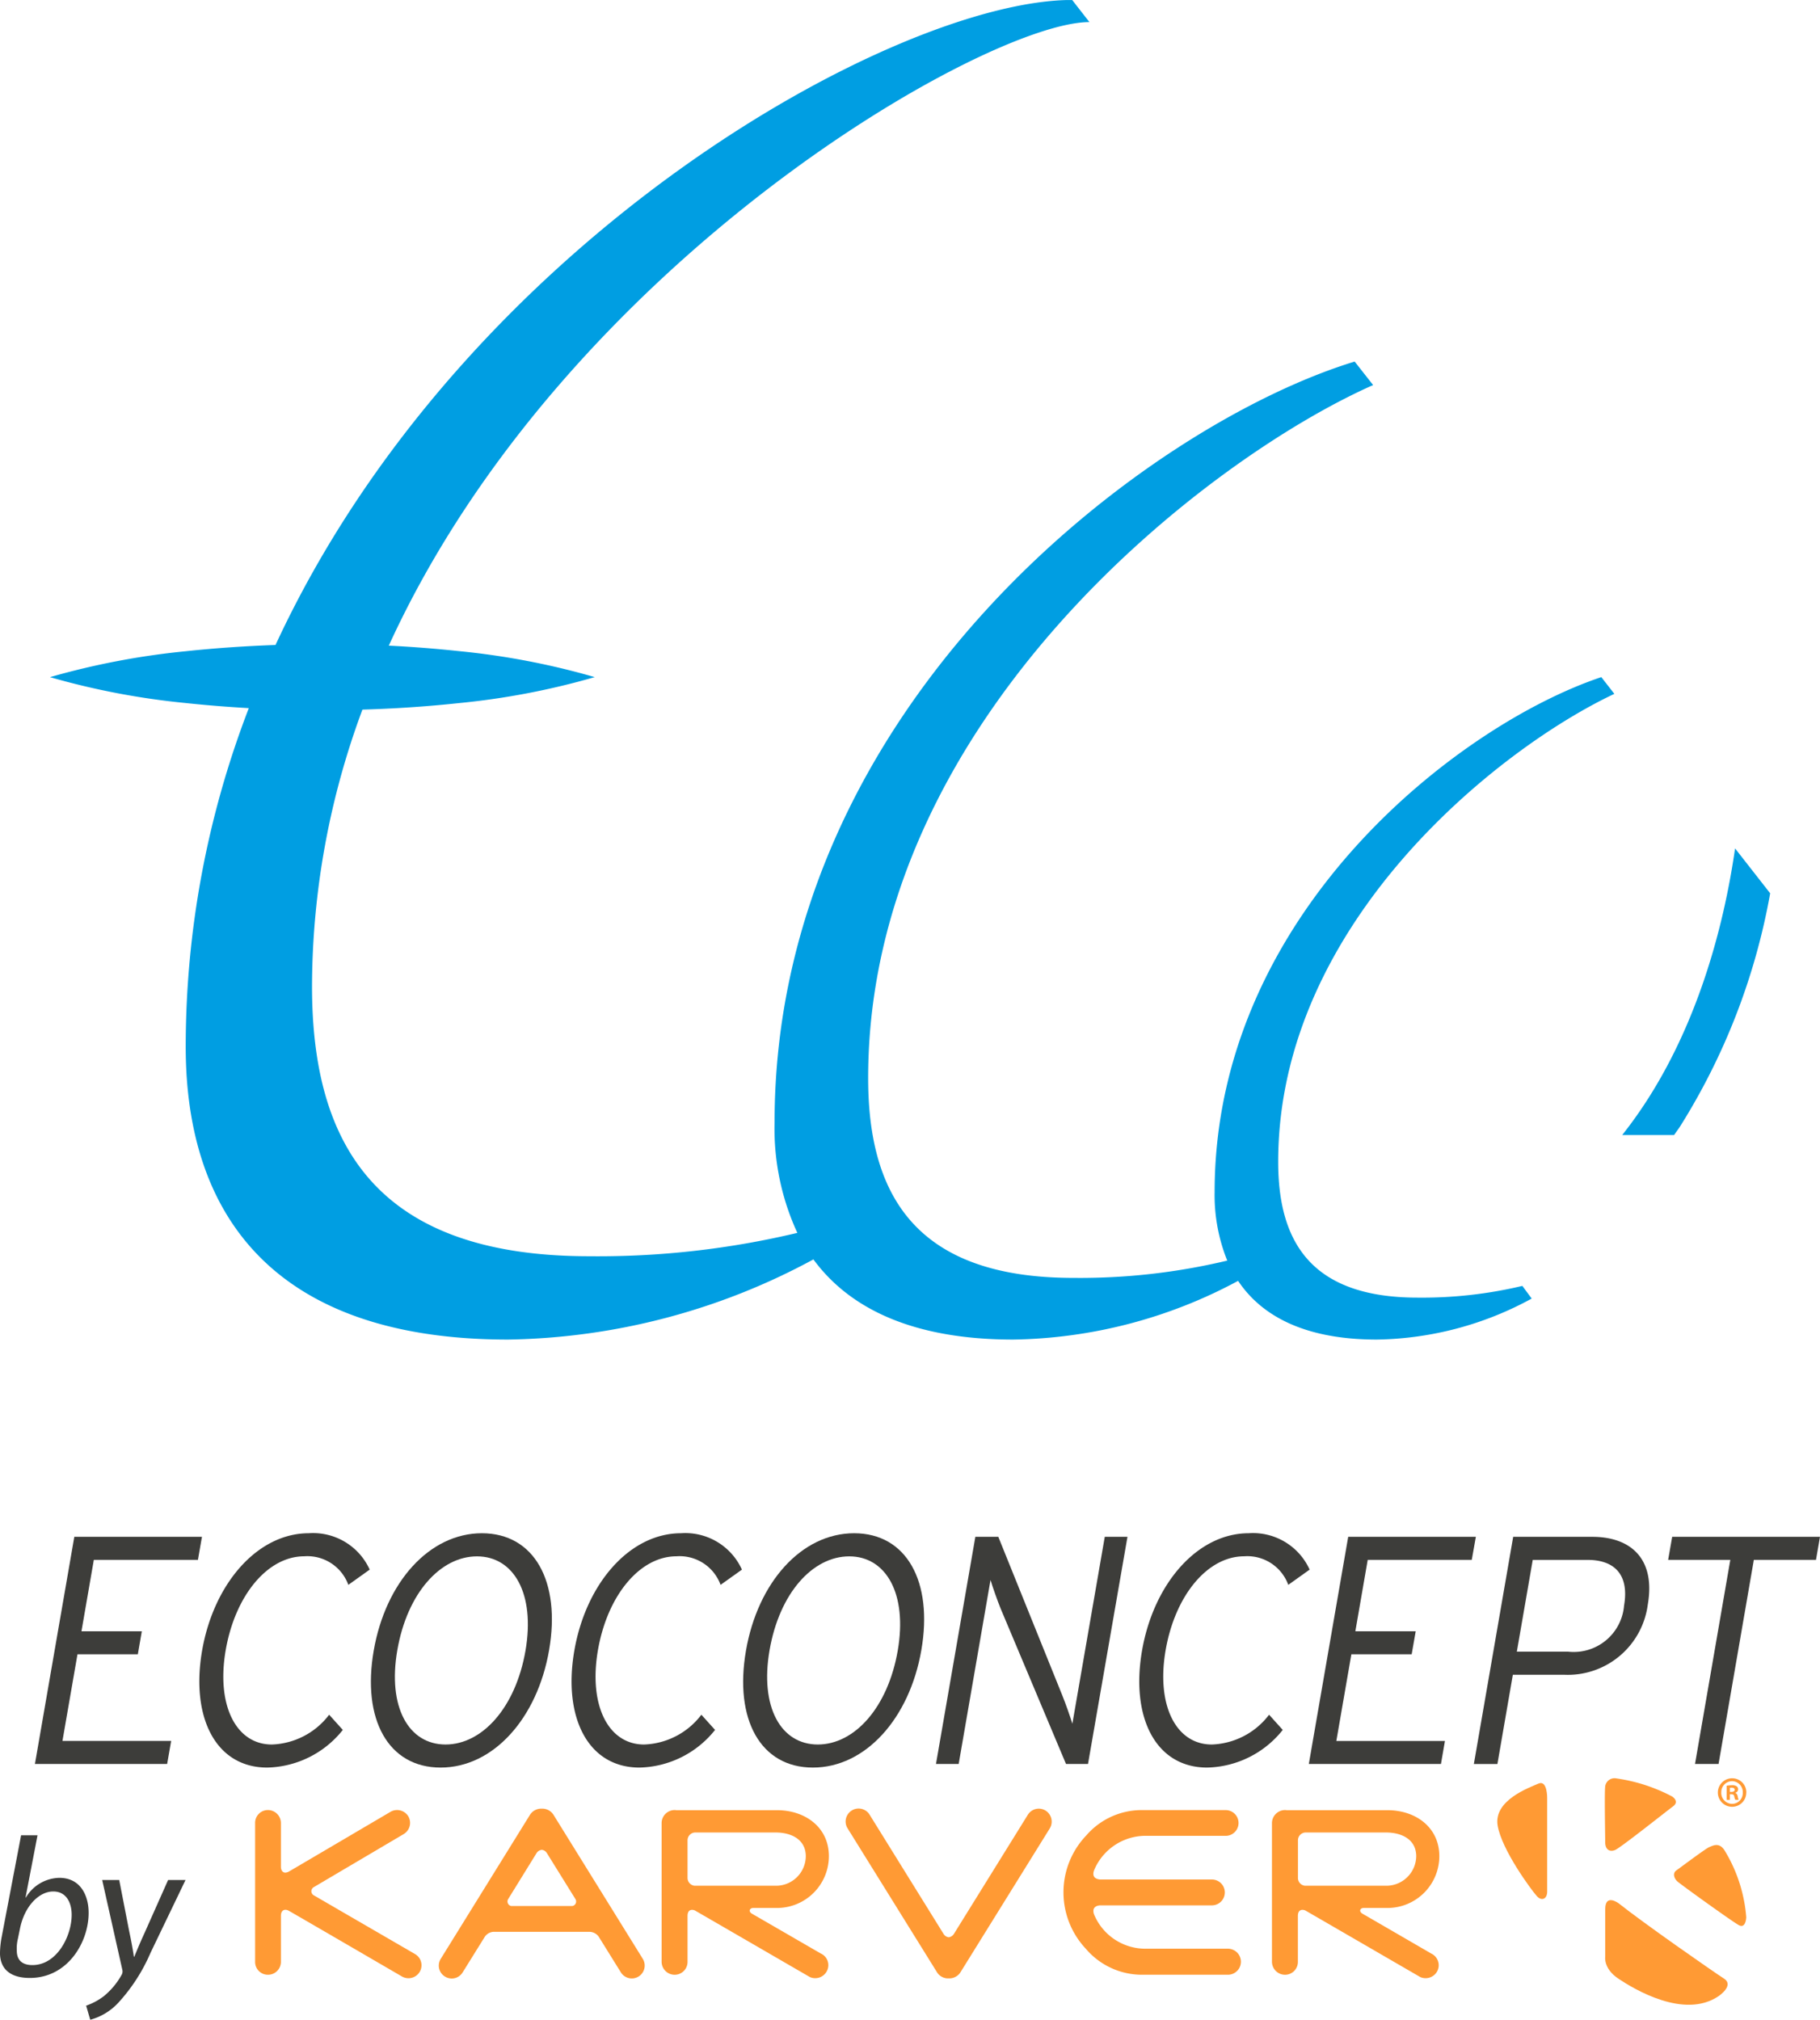 <svg xmlns="http://www.w3.org/2000/svg" xmlns:xlink="http://www.w3.org/1999/xlink" width="128.307" height="142.402" viewBox="0 0 128.307 142.402">
  <defs>
    <clipPath id="clip-path">
      <path id="Tracciato_975" data-name="Tracciato 975" d="M0,95.211H128.307v-142.4H0Z" transform="translate(0 47.191)" fill="none"/>
    </clipPath>
  </defs>
  <g id="Raggruppa_1792" data-name="Raggruppa 1792" transform="translate(0 47.191)">
    <g id="Raggruppa_1776" data-name="Raggruppa 1776" transform="translate(0 -47.191)" clip-path="url(#clip-path)">
      <g id="Raggruppa_1763" data-name="Raggruppa 1763" transform="translate(-0.001 129.398)">
        <path id="Tracciato_962" data-name="Tracciato 962" d="M1.769,0,.925,4.382H.952A2.807,2.807,0,0,1,3.308,3C4.79,3,5.36,4.228,5.372,5.429c.021,2.064-1.442,4.629-4.149,4.629-1.189,0-2.085-.486-2.1-1.741a6.794,6.794,0,0,1,.1-1.047L.611,0ZM.384,7.3a2.914,2.914,0,0,0-.075.851c.006.643.371,1,1.1,1,1.744,0,2.782-2.079,2.767-3.573-.009-.836-.38-1.617-1.3-1.617-1,0-2.028,1.032-2.345,2.622Z" transform="translate(0.877)" fill="#3d3d3a"/>
      </g>
      <g id="Raggruppa_1764" data-name="Raggruppa 1764" transform="translate(6.072 132.551)">
        <path id="Tracciato_963" data-name="Tracciato 963" d="M1.56,0l.709,3.642c.163.766.25,1.27.326,1.771h.027c.178-.432.368-.905.709-1.648L5.006,0H6.234L3.765,5.136A12.479,12.479,0,0,1,1.472,8.679,4.174,4.174,0,0,1-.483,9.852l-.29-.993A4.431,4.431,0,0,0,.461,8.2,5.171,5.171,0,0,0,1.744,6.657a.479.479,0,0,0,.039-.308L.359,0Z" transform="translate(0.773)" fill="#3d3d3a"/>
      </g>
      <g id="Raggruppa_1765" data-name="Raggruppa 1765" transform="translate(105.557 125.715)">
        <path id="Tracciato_964" data-name="Tracciato 964" d="M2.351.714s.024-1.3-.61-1.032C1.071-.025-1.421.859-1.144,2.628-.854,4.369,1.24,7.184,1.6,7.591c.356.422.766.226.751-.317V.714Z" transform="translate(1.165 0.354)" fill="#ff9a34"/>
      </g>
      <g id="Raggruppa_1766" data-name="Raggruppa 1766" transform="translate(113.137 125.378)">
        <path id="Tracciato_965" data-name="Tracciato 965" d="M.02.365A.663.663,0,0,1,.738-.181a11.972,11.972,0,0,1,4,1.285s.546.341.057.7S1.107,4.714.717,4.876s-.7-.033-.7-.552S-.043.739.02.365" transform="translate(0.01 0.181)" fill="#ff9a34"/>
      </g>
      <g id="Raggruppa_1767" data-name="Raggruppa 1767" transform="translate(113.16 133.97)">
        <path id="Tracciato_966" data-name="Tracciato 966" d="M.647.157s-.969-.739-.96.407c0,1.129,0,3.331,0,3.331s-.154.845.929,1.566S5.248,8.343,7.678,6.69c0,0,1.135-.754.374-1.24-.374-.241-1.8-1.225-3.35-2.321S1.467.812.647.157" transform="translate(0.32 0.078)" fill="#ff9a34"/>
      </g>
      <g id="Raggruppa_1768" data-name="Raggruppa 1768" transform="translate(118.017 130.079)">
        <path id="Tracciato_967" data-name="Tracciato 967" d="M.147,1.711C-.082,1.49-.176,1.14.081.953.352.763,2.172-.607,2.416-.7s.667-.35,1.044.19A10.606,10.606,0,0,1,5.018,4.251s-.024.83-.528.552S.371,1.919.147,1.711" transform="translate(0.073 0.848)" fill="#ff9a34"/>
      </g>
      <g id="Raggruppa_1769" data-name="Raggruppa 1769" transform="translate(46.639 127.62)">
        <path id="Tracciato_968" data-name="Tracciato 968" d="M6.8,2.179A2.1,2.1,0,0,1,4.659,4.255h-5.7a.557.557,0,0,1-.495-.573V1.059A.551.551,0,0,1-1,.5H4.659C5.845.5,6.8,1.032,6.8,2.179M7.854,9.032,3.026,6.238c-.3-.157-.19-.416.069-.416H4.773A3.659,3.659,0,0,0,8.428,2.17c0-2.016-1.648-3.241-3.654-3.241h-7.1a.823.823,0,0,0-.124-.009.919.919,0,0,0-.914.911V9.62a.919.919,0,0,0,.914.911.907.907,0,0,0,.914-.911V6.382c0-.374.214-.5.51-.389l8.114,4.7A.926.926,0,0,0,8.3,10.245a.9.9,0,0,0-.444-1.213" transform="translate(3.368 1.08)" fill="#ff9a34"/>
      </g>
      <g id="Raggruppa_1770" data-name="Raggruppa 1770" transform="translate(89.671 127.62)">
        <path id="Tracciato_969" data-name="Tracciato 969" d="M6.8,2.179A2.111,2.111,0,0,1,4.654,4.255H-1.037a.551.551,0,0,1-.5-.573V1.059A.55.55,0,0,1-1,.5H4.654C5.843.5,6.8,1.032,6.8,2.179M7.852,9.032,3.033,6.238c-.3-.157-.2-.416.06-.416H4.774A3.657,3.657,0,0,0,8.429,2.17c0-2.016-1.645-3.241-3.654-3.241H-2.332a.734.734,0,0,0-.115-.009.923.923,0,0,0-.923.911V9.62a.923.923,0,0,0,.923.911.905.905,0,0,0,.905-.911V6.382c0-.374.214-.5.516-.389l8.111,4.7A.929.929,0,0,0,8.3,10.245a.91.91,0,0,0-.45-1.213" transform="translate(3.37 1.08)" fill="#ff9a34"/>
      </g>
      <g id="Raggruppa_1771" data-name="Raggruppa 1771" transform="translate(17.984 127.617)">
        <path id="Tracciato_970" data-name="Tracciato 970" d="M7.54,6.79.394,2.644a.33.33,0,0,1,0-.57L6.728-1.665a.918.918,0,0,0,.344-1.243.926.926,0,0,0-1.258-.335L-1.359.975c-.4.208-.546-.075-.558-.308v-3.12a.916.916,0,0,0-.911-.911.9.9,0,0,0-.908.911V7.339a.9.9,0,0,0,.908.908.908.908,0,0,0,.911-.908V4.071c.018-.462.353-.453.549-.338-.021-.021,7.991,4.641,7.991,4.641A.922.922,0,0,0,7.869,8.04.911.911,0,0,0,7.54,6.79" transform="translate(3.737 3.366)" fill="#ff9a34"/>
      </g>
      <g id="Raggruppa_1772" data-name="Raggruppa 1772" transform="translate(74.974 127.621)">
        <path id="Tracciato_971" data-name="Tracciato 971" d="M7.75,6.535H1.923A3.917,3.917,0,0,1-1.692,4.1c-.13-.4.066-.591.422-.622H6.621a.911.911,0,0,0,0-1.823H-1.258c-.368-.033-.567-.22-.435-.628a3.937,3.937,0,0,1,3.5-2.45H7.6A.908.908,0,0,0,8.5-2.337a.907.907,0,0,0-.905-.9H1.554A5.157,5.157,0,0,0-2.236-1.45a5.81,5.81,0,0,0-.033,7.985A5.2,5.2,0,0,0,1.669,8.37H7.75a.917.917,0,0,0,0-1.835" transform="translate(3.841 3.239)" fill="#ff9a34"/>
      </g>
      <g id="Raggruppa_1773" data-name="Raggruppa 1773" transform="translate(30.934 127.52)">
        <path id="Tracciato_972" data-name="Tracciato 972" d="M7.063,5.807a.822.822,0,0,1,.7.326L9.335,8.664A.908.908,0,1,0,10.874,7.7L4.582-2.45a.934.934,0,0,0-.824-.428.943.943,0,0,0-.827.428L-3.357,7.7A.9.9,0,0,0-3.07,8.957a.9.9,0,0,0,1.252-.293L-.243,6.132a.8.8,0,0,1,.691-.326ZM3.758.025a.473.473,0,0,1,.353.217L6.121,3.48a.323.323,0,0,1-.217.507H1.61A.326.326,0,0,1,1.4,3.48L3.4.242A.5.5,0,0,1,3.758.025" transform="translate(3.501 2.878)" fill="#ff9a34"/>
      </g>
      <g id="Raggruppa_1774" data-name="Raggruppa 1774" transform="translate(59.62 127.513)">
        <path id="Tracciato_973" data-name="Tracciato 973" d="M4.855,6.069a.526.526,0,0,1-.35-.22L-.719-2.573a.908.908,0,0,0-1.255-.3A.912.912,0,0,0-2.264-1.6L4.034,8.54a.92.92,0,0,0,.821.425.937.937,0,0,0,.827-.425L11.976-1.6a.917.917,0,0,0-.29-1.264.908.908,0,0,0-1.255.3L5.211,5.849a.536.536,0,0,1-.356.22" transform="translate(2.406 3.008)" fill="#ff9a34"/>
      </g>
      <g id="Raggruppa_1775" data-name="Raggruppa 1775" transform="translate(121.096 125.379)">
        <path id="Tracciato_974" data-name="Tracciato 974" d="M1.346.67a1,1,0,0,1-1,1.008A1,1,0,1,1,.35-.332a.992.992,0,0,1,1,1M-.417.67a.772.772,0,0,0,.766.8A.759.759,0,0,0,1.1.676.771.771,0,0,0,.338-.13a.773.773,0,0,0-.754.8m.607.519H-.039v-1A2.63,2.63,0,0,1,.338.157.522.522,0,0,1,.673.235a.261.261,0,0,1,.1.214.256.256,0,0,1-.2.238V.7C.664.73.712.809.745.944a.817.817,0,0,0,.069.244H.576A.778.778,0,0,1,.5.944C.48.842.422.791.3.791H.19Zm0-.561H.3C.425.628.528.585.528.48.528.389.462.329.32.329A.549.549,0,0,0,.193.341Z" transform="translate(0.667 0.332)" fill="#ff9a34"/>
      </g>
    </g>
    <g id="Raggruppa_1777" data-name="Raggruppa 1777" transform="translate(2.463 61.163)">
      <path id="Tracciato_976" data-name="Tracciato 976" d="M1.856,0-.92,16.014H8.4l.284-1.623H1.02L2.079,8.283H6.334L6.615,6.66H2.36l.872-5.036h7.339L10.855,0Z" transform="translate(0.92)" fill="#3d3d3a"/>
    </g>
    <g id="Raggruppa_1784" data-name="Raggruppa 1784" transform="translate(0 -47.191)" clip-path="url(#clip-path)">
      <g id="Raggruppa_1778" data-name="Raggruppa 1778" transform="translate(14.052 108.102)">
        <path id="Tracciato_977" data-name="Tracciato 977" d="M6.764,9.271a6.992,6.992,0,0,1-5.329,2.655c-3.639,0-5.4-3.549-4.593-8.238C-2.334-1.07.765-4.595,4.359-4.595a4.378,4.378,0,0,1,4.3,2.565L7.153-.956A3.071,3.071,0,0,0,4.036-2.969c-2.553,0-4.852,2.722-5.528,6.612-.676,3.911.739,6.657,3.25,6.657A5.29,5.29,0,0,0,5.8,8.2Z" transform="translate(3.352 4.595)" fill="#3d3d3a"/>
      </g>
      <g id="Raggruppa_1779" data-name="Raggruppa 1779" transform="translate(26.147 108.102)">
        <path id="Tracciato_978" data-name="Tracciato 978" d="M8.4,5.508c-.836,4.828-3.944,8.283-7.647,8.283S-4.8,10.381-3.966,5.553-.04-2.73,3.66-2.73,9.236.68,8.4,5.508m-1.666.045C7.432,1.528,5.908-1.1,3.316-1.1.742-1.1-1.6,1.483-2.3,5.508s.8,6.657,3.4,6.657c2.574,0,4.934-2.583,5.634-6.612" transform="translate(4.164 2.73)" fill="#3d3d3a"/>
      </g>
      <g id="Raggruppa_1780" data-name="Raggruppa 1780" transform="translate(40.294 108.102)">
        <path id="Tracciato_979" data-name="Tracciato 979" d="M6.764,9.271a6.992,6.992,0,0,1-5.329,2.655c-3.639,0-5.4-3.549-4.593-8.238C-2.334-1.07.765-4.595,4.359-4.595a4.378,4.378,0,0,1,4.3,2.565L7.153-.956A3.071,3.071,0,0,0,4.036-2.969c-2.553,0-4.852,2.722-5.528,6.612-.676,3.911.739,6.657,3.25,6.657A5.29,5.29,0,0,0,5.8,8.2Z" transform="translate(3.352 4.595)" fill="#3d3d3a"/>
      </g>
      <g id="Raggruppa_1781" data-name="Raggruppa 1781" transform="translate(52.39 108.102)">
        <path id="Tracciato_980" data-name="Tracciato 980" d="M8.4,5.508c-.836,4.828-3.944,8.283-7.647,8.283S-4.8,10.381-3.966,5.553-.04-2.73,3.66-2.73,9.236.68,8.4,5.508m-1.666.045C7.432,1.528,5.908-1.1,3.316-1.1.742-1.1-1.6,1.483-2.3,5.508s.8,6.657,3.4,6.657c2.574,0,4.934-2.583,5.634-6.612" transform="translate(4.164 2.73)" fill="#3d3d3a"/>
      </g>
      <g id="Raggruppa_1782" data-name="Raggruppa 1782" transform="translate(65.985 108.353)">
        <path id="Tracciato_981" data-name="Tracciato 981" d="M0,10.709,2.776-5.308H4.394L8.9,5.86c.223.546.594,1.6.715,2.013L11.9-5.308h1.6L10.718,10.709H9.167L4.557-.251c-.223-.549-.594-1.6-.712-2.013L1.6,10.709Z" transform="translate(0 5.308)" fill="#3d3d3a"/>
      </g>
      <g id="Raggruppa_1783" data-name="Raggruppa 1783" transform="translate(80.316 108.102)">
        <path id="Tracciato_982" data-name="Tracciato 982" d="M6.764,9.271a6.992,6.992,0,0,1-5.329,2.655c-3.639,0-5.4-3.549-4.593-8.238C-2.334-1.07.765-4.595,4.359-4.595a4.378,4.378,0,0,1,4.3,2.565L7.153-.956A3.071,3.071,0,0,0,4.036-2.969c-2.553,0-4.852,2.722-5.528,6.612-.676,3.911.739,6.657,3.25,6.657A5.29,5.29,0,0,0,5.8,8.2Z" transform="translate(3.352 4.595)" fill="#3d3d3a"/>
      </g>
    </g>
    <g id="Raggruppa_1785" data-name="Raggruppa 1785" transform="translate(92.27 61.162)">
      <path id="Tracciato_984" data-name="Tracciato 984" d="M6.228,10.709H-3.087L-.311-5.308h9L8.4-3.682H1.065L.193,1.352H4.448L4.164,2.975H-.088L-1.147,9.086H6.509Z" transform="translate(3.087 5.308)" fill="#3d3d3a"/>
    </g>
    <g id="Raggruppa_1787" data-name="Raggruppa 1787" transform="translate(0 -47.191)" clip-path="url(#clip-path)">
      <g id="Raggruppa_1786" data-name="Raggruppa 1786" transform="translate(103.901 108.354)">
        <path id="Tracciato_985" data-name="Tracciato 985" d="M8.2,3.2A5.688,5.688,0,0,1,2.3,8.141H-1.312L-2.4,14.432h-1.66L-1.288-1.585H4.286c2.7,0,4.478,1.533,3.914,4.783m-1.672.069C6.884,1.206,5.982.041,3.939.041H.091L-1.031,6.514H2.6A3.562,3.562,0,0,0,6.528,3.267" transform="translate(4.064 1.585)" fill="#3d3d3a"/>
      </g>
    </g>
    <g id="Raggruppa_1788" data-name="Raggruppa 1788" transform="translate(117.602 61.163)">
      <path id="Tracciato_987" data-name="Tracciato 987" d="M.19,0-.094,1.623H4.288L1.8,16.014h1.66L5.947,1.623h4.382L10.609,0Z" transform="translate(0.094)" fill="#3d3d3a"/>
    </g>
    <g id="Raggruppa_1791" data-name="Raggruppa 1791" transform="translate(0 -47.191)" clip-path="url(#clip-path)">
      <g id="Raggruppa_1789" data-name="Raggruppa 1789" transform="translate(114.362 59.817)">
        <path id="Tracciato_988" data-name="Tracciato 988" d="M5.32,0C4.563,5.29,2.574,13.645-2.637,20.209H1.02c.13-.19.269-.374.4-.567A46.08,46.08,0,0,0,7.795,3.165Z" transform="translate(2.637)" fill="#009ee2"/>
      </g>
      <g id="Raggruppa_1790" data-name="Raggruppa 1790" transform="translate(3.514 -0.003)">
        <path id="Tracciato_989" data-name="Tracciato 989" d="M64.478,61.173c-7.583,0-9.84-4-9.84-9.578,0-16.9,15.637-29.2,23.7-32.991l-.92-1.18c-9.97,3.334-27.261,16.588-27.261,36.31a12.339,12.339,0,0,0,.89,4.828h0A44.748,44.748,0,0,1,40.2,59.782c-11.15,0-14.469-5.878-14.469-14.086,0-25.378,23.99-43.722,35.6-48.864L60.03-4.825C45.515-.383,19.133,19.3,19.133,48.843a17.544,17.544,0,0,0,1.608,7.767h-.015A60.581,60.581,0,0,1,6.073,58.255c-15.064,0-19.548-7.942-19.548-19.029A56.272,56.272,0,0,1-9.921,19.714c2.257-.066,4.517-.214,6.777-.456a52.823,52.823,0,0,0,9.6-1.835,53.082,53.082,0,0,0-9.6-1.835q-2.458-.263-4.919-.383C4.3-11.837,34.106-28.76,41.33-28.76l-1.216-1.56h0c-12.354,0-42.889,16.826-56.163,45.478-2.1.075-4.2.214-6.3.438a53.857,53.857,0,0,0-9.6,1.829,53.326,53.326,0,0,0,9.6,1.829c1.473.157,2.945.272,4.418.356a66.376,66.376,0,0,0-4.448,23.869C-22.383,55.512-16,64.13.351,64.13a46.6,46.6,0,0,0,21.521-5.652c2.58,3.515,7.1,5.652,14.089,5.652a34.461,34.461,0,0,0,15.851-4.14c1.714,2.565,4.837,4.14,9.786,4.14A23.42,23.42,0,0,0,72.51,61.239l-.658-.893a30.521,30.521,0,0,1-7.375.827" transform="translate(31.958 30.32)" fill="#009ee2"/>
      </g>
    </g>
  </g>
</svg>
